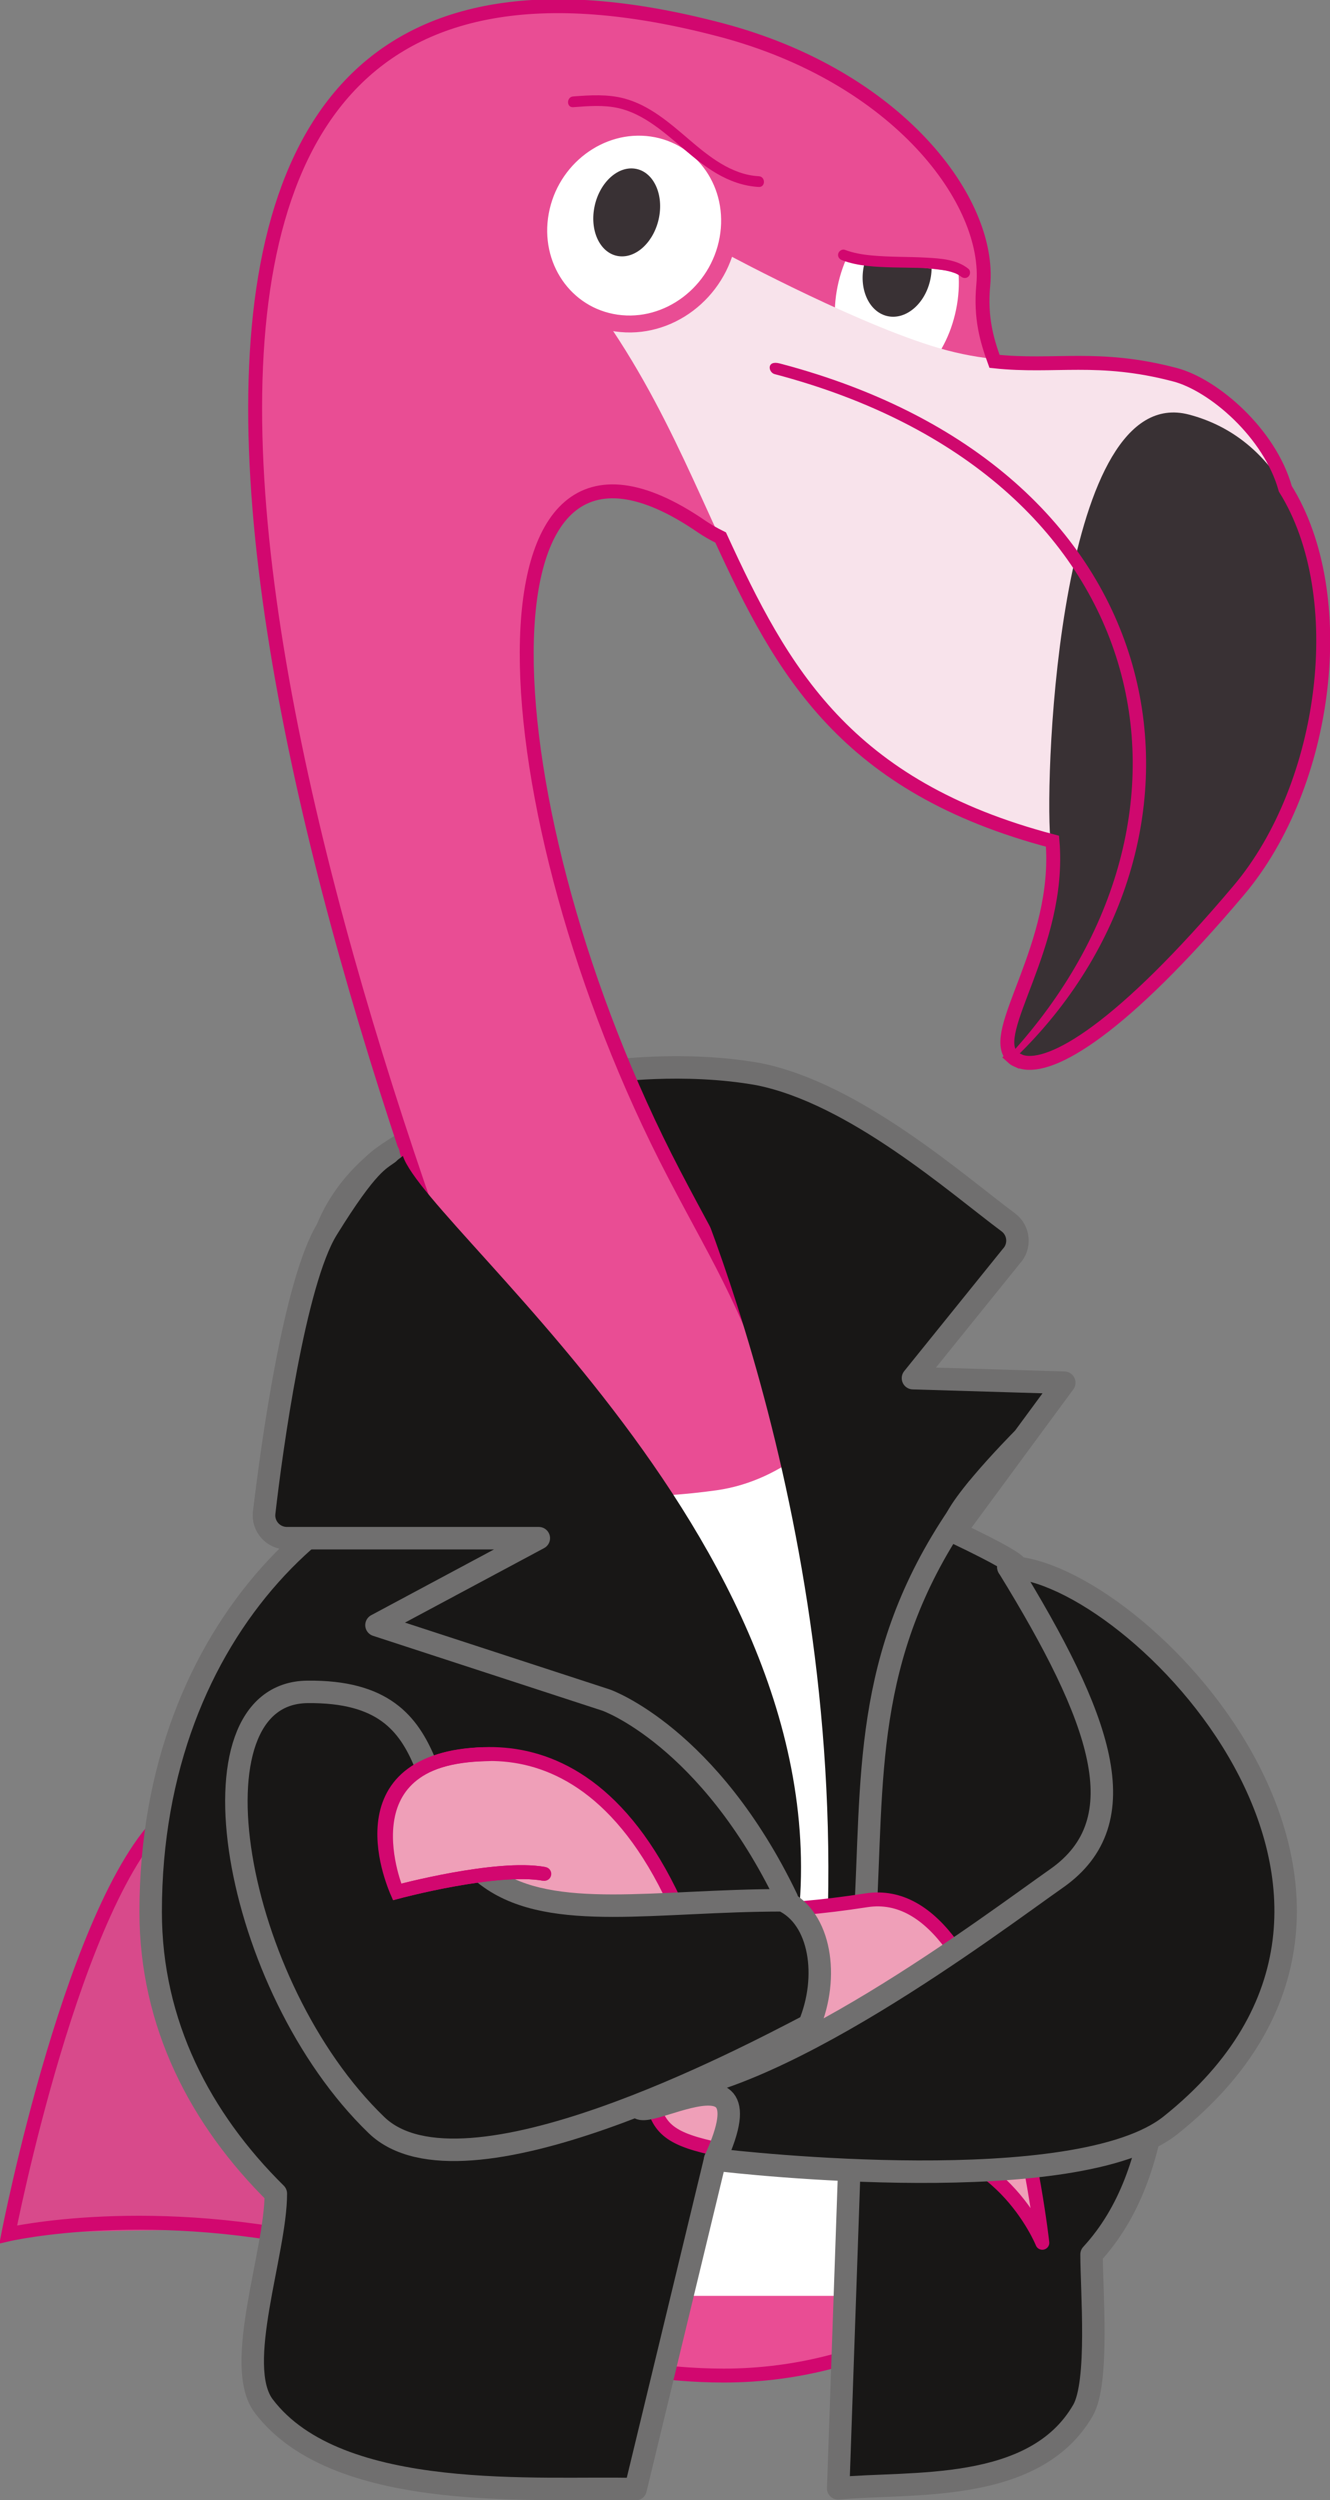 <?xml version="1.0" encoding="UTF-8" standalone="no"?>
<!-- Created with Inkscape (http://www.inkscape.org/) -->

<svg
   width="20.711mm"
   height="38.906mm"
   viewBox="0 0 20.711 38.906"
   version="1.1"
   id="svg1"
   xmlns="http://www.w3.org/2000/svg"
   xmlns:svg="http://www.w3.org/2000/svg">
  <rect x="0" y="0" width="20.711" height="38.906" fill="#808080" stroke="none"/>
  <defs
     id="defs1">
    <clipPath
       clipPathUnits="userSpaceOnUse"
       id="clipPath2377">
      <path
         d="M 0,841.89 H 595.276 V 0 H 0 Z"
         transform="translate(-59.676,-450.45)"
         id="path2377" />
    </clipPath>
    <clipPath
       clipPathUnits="userSpaceOnUse"
       id="clipPath2379">
      <path
         d="M 0,841.89 H 595.276 V 0 H 0 Z"
         transform="translate(-56.053,-477.338)"
         id="path2379" />
    </clipPath>
    <clipPath
       clipPathUnits="userSpaceOnUse"
       id="clipPath2381">
      <path
         d="M 0,841.89 H 595.276 V 0 H 0 Z"
         transform="translate(-71.789,-480.442)"
         id="path2381" />
    </clipPath>
    <clipPath
       clipPathUnits="userSpaceOnUse"
       id="clipPath2383">
      <path
         d="M 0,841.89 H 595.276 V 0 H 0 Z"
         transform="translate(-71.789,-480.442)"
         id="path2383" />
    </clipPath>
    <clipPath
       clipPathUnits="userSpaceOnUse"
       id="clipPath2389">
      <path
         d="M 0,841.89 H 595.276 V 0 H 0 Z"
         transform="translate(-38.574,-429.299)"
         id="path2389" />
    </clipPath>
    <clipPath
       clipPathUnits="userSpaceOnUse"
       id="clipPath2391">
      <path
         d="M 0,841.89 H 595.276 V 0 H 0 Z"
         transform="translate(-93.898,-443.578)"
         id="path2391" />
    </clipPath>
    <clipPath
       clipPathUnits="userSpaceOnUse"
       id="clipPath2393">
      <path
         d="M 0,841.89 H 595.276 V 0 H 0 Z"
         transform="translate(-77.086,-463.702)"
         id="path2393" />
    </clipPath>
    <clipPath
       clipPathUnits="userSpaceOnUse"
       id="clipPath2395">
      <path
         d="M 0,841.89 H 595.276 V 0 H 0 Z"
         transform="translate(-80.761,-513.885)"
         id="path2395" />
    </clipPath>
    <clipPath
       clipPathUnits="userSpaceOnUse"
       id="clipPath2397">
      <path
         d="M 0,841.89 H 595.276 V 0 H 0 Z"
         transform="translate(-79.346,-515.416)"
         id="path2397" />
    </clipPath>
    <clipPath
       clipPathUnits="userSpaceOnUse"
       id="clipPath2399">
      <path
         d="M 0,841.89 H 595.276 V 0 H 0 Z"
         transform="translate(-70.497,-516.558)"
         id="path2399" />
    </clipPath>
    <clipPath
       clipPathUnits="userSpaceOnUse"
       id="clipPath2401">
      <path
         d="M 0,841.89 H 595.276 V 0 H 0 Z"
         transform="translate(-83.311,-481.119)"
         id="path2401" />
    </clipPath>
    <clipPath
       clipPathUnits="userSpaceOnUse"
       id="clipPath2403">
      <path
         d="M 0,841.89 H 595.276 V 0 H 0 Z"
         transform="translate(-72.494,-511.324)"
         id="path2403" />
    </clipPath>
    <clipPath
       clipPathUnits="userSpaceOnUse"
       id="clipPath2405">
      <path
         d="M 0,841.89 H 595.276 V 0 H 0 Z"
         transform="translate(-62.151,-518.466)"
         id="path2405" />
    </clipPath>
    <clipPath
       clipPathUnits="userSpaceOnUse"
       id="clipPath2407">
      <path
         d="M 0,841.89 H 595.276 V 0 H 0 Z"
         transform="translate(-64.53,-518.657)"
         id="path2407" />
    </clipPath>
    <clipPath
       clipPathUnits="userSpaceOnUse"
       id="clipPath2409">
      <path
         d="M 0,841.89 H 595.276 V 0 H 0 Z"
         transform="translate(-83.209,-481.053)"
         id="path2409" />
    </clipPath>
    <clipPath
       clipPathUnits="userSpaceOnUse"
       id="clipPath2411">
      <path
         d="M 0,841.89 H 595.276 V 0 H 0 Z"
         transform="translate(-79.828,-426.552)"
         id="path2411" />
    </clipPath>
    <clipPath
       clipPathUnits="userSpaceOnUse"
       id="clipPath2413">
      <path
         d="M 0,841.89 H 595.276 V 0 H 0 Z"
         transform="translate(-74.384,-438.484)"
         id="path2413" />
    </clipPath>
    <clipPath
       clipPathUnits="userSpaceOnUse"
       id="clipPath2415">
      <path
         d="M 0,841.89 H 595.276 V 0 H 0 Z"
         transform="translate(-86.483,-428.382)"
         id="path2415" />
    </clipPath>
    <clipPath
       clipPathUnits="userSpaceOnUse"
       id="clipPath2417">
      <path
         d="M 0,841.89 H 595.276 V 0 H 0 Z"
         transform="translate(-56.084,-476.837)"
         id="path2417" />
    </clipPath>
    <clipPath
       clipPathUnits="userSpaceOnUse"
       id="clipPath2419">
      <path
         d="M 0,841.89 H 595.276 V 0 H 0 Z"
         transform="translate(-55.445,-476.958)"
         id="path2419" />
    </clipPath>
    <clipPath
       clipPathUnits="userSpaceOnUse"
       id="clipPath2421">
      <path
         d="M 0,841.89 H 595.276 V 0 H 0 Z"
         transform="translate(-68.075,-443.932)"
         id="path2421" />
    </clipPath>
    <clipPath
       clipPathUnits="userSpaceOnUse"
       id="clipPath2423">
      <path
         d="M 0,841.89 H 595.276 V 0 H 0 Z"
         transform="translate(-67.876,-478.027)"
         id="path2423" />
    </clipPath>
    <clipPath
       clipPathUnits="userSpaceOnUse"
       id="clipPath2425">
      <path
         d="M 0,841.89 H 595.276 V 0 H 0 Z"
         transform="translate(-81.444,-462.157)"
         id="path2425" />
    </clipPath>
    <clipPath
       clipPathUnits="userSpaceOnUse"
       id="clipPath2427">
      <path
         d="M 0,841.89 H 595.276 V 0 H 0 Z"
         transform="translate(-66.468,-442.188)"
         id="path2427" />
    </clipPath>
    <clipPath
       clipPathUnits="userSpaceOnUse"
       id="clipPath2429">
      <path
         d="M 0,841.89 H 595.276 V 0 H 0 Z"
         transform="translate(-66.468,-442.188)"
         id="path2429" />
    </clipPath>
    <clipPath
       clipPathUnits="userSpaceOnUse"
       id="clipPath2431">
      <path
         d="M 0,841.89 H 595.276 V 0 H 0 Z"
         transform="translate(-80.879,-515.798)"
         id="path2431" />
    </clipPath>
    <clipPath
       clipPathUnits="userSpaceOnUse"
       id="clipPath2433">
      <path
         d="M 0,841.89 H 595.276 V 0 H 0 Z"
         transform="translate(-63.6,-523.097)"
         id="path2433" />
    </clipPath>
    <clipPath
       clipPathUnits="userSpaceOnUse"
       id="clipPath2435">
      <path
         d="M 0,841.89 H 595.276 V 0 H 0 Z"
         transform="translate(-75.468,-516.349)"
         id="path2435" />
    </clipPath>
    <clipPath
       clipPathUnits="userSpaceOnUse"
       id="clipPath2437">
      <path
         d="M 0,841.89 H 595.276 V 0 H 0 Z"
         transform="translate(-94.156,-445.344)"
         id="path2437" />
    </clipPath>
    <clipPath
       clipPathUnits="userSpaceOnUse"
       id="clipPath2439">
      <path
         d="M 0,841.89 H 595.276 V 0 H 0 Z"
         transform="translate(-83.418,-464.331)"
         id="path2439" />
    </clipPath>
    <clipPath
       clipPathUnits="userSpaceOnUse"
       id="clipPath2441">
      <path
         d="M 0,841.89 H 595.276 V 0 H 0 Z"
         transform="translate(-82.812,-458.696)"
         id="path2441" />
    </clipPath>
    <clipPath
       clipPathUnits="userSpaceOnUse"
       id="clipPath2443">
      <path
         d="M 0,841.89 H 595.276 V 0 H 0 Z"
         transform="translate(-51.872,-453.196)"
         id="path2443" />
    </clipPath>
    <clipPath
       clipPathUnits="userSpaceOnUse"
       id="clipPath2445">
      <path
         d="M 0,841.89 H 595.276 V 0 H 0 Z"
         transform="translate(-59.676,-450.45)"
         id="path2445" />
    </clipPath>
    <clipPath
       clipPathUnits="userSpaceOnUse"
       id="clipPath2447">
      <path
         d="M 0,841.89 H 595.276 V 0 H 0 Z"
         transform="translate(-59.874,-450.45)"
         id="path2447" />
    </clipPath>
  </defs>
  <g
     id="layer1"
     transform="translate(-83.344,-114.565)">
    <path
       id="path2376"
       d="m 0,0 c -6.358,-0.145 -3.846,-6.073 -3.846,-6.073 0,0 4.386,1.18 6.493,0.794"
       style="fill:#ef9fb8;fill-opacity:1;fill-rule:nonzero;stroke:none"
       transform="matrix(0.353,0,0,-0.353,90.885,141.862)"
       clip-path="url(#clipPath2377)" />
    <path
       id="path2378"
       d="m 0,0 c 0,0 -2.288,-1.164 -3.317,-3.736 -1.012,-2.528 -2.448,-9.662 -2.772,-12.495 -0.069,-0.601 0.401,-1.122 1.005,-1.122 H 6.025 l -7.161,-3.833 10.139,-3.307 c 0,0 11.071,1.012 3.056,3.812"
       style="fill:none;stroke:#706f6f;stroke-width:0.991;stroke-linecap:round;stroke-linejoin:round;stroke-miterlimit:10;stroke-dasharray:none;stroke-opacity:1"
       transform="matrix(0.353,0,0,-0.353,89.607,132.376)"
       clip-path="url(#clipPath2379)" />
    <path
       id="path2380"
       d="m 0,0 c 4.224,-0.846 8.721,-4.828 11.008,-6.53 0.485,-0.361 0.544,-1.061 0.13,-1.501 l -4.334,-5.369 6.675,-0.2 -6.274,-8.519 c 0,0 0.04,-2.425 -3.602,0.994 -3.641,3.418 -10.266,21.238 -10.266,21.238 0,0 3.32,0.487 6.663,-0.113"
       style="fill:#181716;fill-opacity:1;fill-rule:nonzero;stroke:none"
       transform="matrix(0.353,0,0,-0.353,95.159,131.281)"
       clip-path="url(#clipPath2381)" />
    <path
       id="path2382"
       d="m 0,0 c 4.224,-0.846 8.721,-4.828 11.008,-6.53 0.485,-0.361 0.544,-1.061 0.13,-1.501 l -4.334,-5.369 6.675,-0.2 -6.274,-8.519 c 0,0 0.04,-2.425 -3.602,0.994 -3.641,3.418 -10.266,21.238 -10.266,21.238 0,0 3.32,0.487 6.663,-0.113 z"
       style="fill:none;stroke:#706f6f;stroke-width:0.991;stroke-linecap:round;stroke-linejoin:round;stroke-miterlimit:10;stroke-dasharray:none;stroke-opacity:1"
       transform="matrix(0.353,0,0,-0.353,95.159,131.281)"
       clip-path="url(#clipPath2383)" />
    <path
       id="path2388"
       d="M 0,0 C 0,0 3.463,24.543 17.54,23.897 27.216,23.453 35.079,18.342 35.079,11.49 35.079,4.637 27.499,0.245 17.812,0.245 8.125,0.245 0,0 0,0"
       style="fill:#d84a8b;fill-opacity:1;fill-rule:nonzero;stroke:none"
       transform="matrix(0.353,0,0,-0.353,83.441,149.323)"
       clip-path="url(#clipPath2389)" />
    <path
       id="path2390"
       d="M 0,0 C 0,-8.105 -8.726,-14.676 -19.491,-14.676 -30.255,-14.676 -38.982,0 -38.982,0 c 0,0 8.727,14.676 19.491,14.676 C -8.726,14.676 0,8.105 0,0"
       style="fill:#ef9fb8;fill-opacity:1;fill-rule:nonzero;stroke:none"
       transform="matrix(0.353,0,0,-0.353,102.958,144.286)"
       clip-path="url(#clipPath2391)" />
    <path
       id="path2392"
       d="m 0,0 c -15.876,14.383 -21.623,50.433 -7.907,41.02 2.54,-1.743 11.612,-4.26 13.4,2.541 0.976,3.715 -1.309,4.545 -0.974,8.104 C 4.865,55.35 0.764,60.856 -7.077,62.917 -39.381,71.41 -26.46,25.785 -16.01,0 c -7.429,0 -16.107,-7.551 -16.107,-20.211 0,-12.66 14.406,-20.416 25.17,-20.416 10.765,0 19.491,9.141 19.491,20.416 C 12.544,-11.5 3.677,-3.331 0,0"
       style="fill:#e94d94;fill-opacity:1;fill-rule:nonzero;stroke:none"
       transform="matrix(0.353,0,0,-0.353,97.027,137.187)"
       clip-path="url(#clipPath2393)" />
    <path
       id="path2394"
       d="m 0,0 c -0.565,-2.345 -2.31,-3.89 -3.897,-3.452 -1.587,0.439 -2.416,2.694 -1.851,5.039 0.565,2.344 2.31,3.89 3.897,3.452 C -0.264,4.6 0.565,2.345 0,0"
       style="fill:#ffffff;fill-opacity:1;fill-rule:nonzero;stroke:#e94d94;stroke-width:0.631;stroke-linecap:butt;stroke-linejoin:miter;stroke-miterlimit:10;stroke-dasharray:none;stroke-opacity:1"
       transform="matrix(0.353,0,0,-0.353,98.324,119.483)"
       clip-path="url(#clipPath2395)" />
    <path
       id="path2396"
       d="m 0,0 c -0.259,-1.052 -1.117,-1.733 -1.917,-1.523 -0.799,0.211 -1.237,1.234 -0.978,2.286 0.259,1.051 1.117,1.733 1.917,1.523 C -0.179,2.075 0.259,1.052 0,0"
       style="fill:#393134;fill-opacity:1;fill-rule:nonzero;stroke:none"
       transform="matrix(0.353,0,0,-0.353,97.825,118.943)"
       clip-path="url(#clipPath2397)" />
    <path
       id="path2398"
       d="m 0,0 c 0,0 -4.427,0.987 -5.442,-2.873 6.494,-9.412 5.765,-19.198 19.603,-22.836 6.424,-1.689 -3.084,-9.273 -1.348,-9.73 1.672,-0.44 11.555,14.944 11.801,23.899 0.083,2.985 -3.036,5.867 -5.046,6.395 C 15.367,-4.04 13.459,-5.198 9.589,-4.181 6.052,-3.251 0,0 0,0"
       style="fill:#f8e3eb;fill-opacity:1;fill-rule:nonzero;stroke:none"
       transform="matrix(0.353,0,0,-0.353,94.703,118.54)"
       clip-path="url(#clipPath2399)" />
    <path
       id="path2400"
       d="M 0,0 C -2.174,0.572 1.77,4.704 1.348,9.73 1.097,12.71 1.764,29.901 7.467,28.401 14.929,26.439 14.764,13.72 9.567,7.569 4.371,1.419 1.313,-0.345 0,0"
       style="fill:#393134;fill-opacity:1;fill-rule:nonzero;stroke:none"
       transform="matrix(0.353,0,0,-0.353,99.223,131.042)"
       clip-path="url(#clipPath2401)" />
    <path
       id="path2402"
       d="m 0,0 c 16.856,-4.432 20.054,-19.45 10.395,-29.993 0.09,-0.082 0.121,-0.096 0.223,-0.142 9.758,9.418 7.671,25.857 -10.39,30.605 C -0.37,0.628 -0.285,0.075 0,0"
       style="fill:#cf086e;fill-opacity:1;fill-rule:nonzero;stroke:none"
       transform="matrix(0.353,0,0,-0.353,95.407,120.387)"
       clip-path="url(#clipPath2403)" />
    <path
       id="path2404"
       d="M 0,0 C -0.431,-2.373 1.072,-4.562 3.357,-4.888 5.641,-5.214 7.843,-3.555 8.274,-1.182 8.704,1.192 7.202,3.38 4.917,3.706 2.632,4.033 0.431,2.373 0,0"
       style="fill:#ffffff;fill-opacity:1;fill-rule:nonzero;stroke:#e94d94;stroke-width:0.747;stroke-linecap:butt;stroke-linejoin:miter;stroke-miterlimit:10;stroke-dasharray:none;stroke-opacity:1"
       transform="matrix(0.353,0,0,-0.353,91.759,117.867)"
       clip-path="url(#clipPath2405)" />
    <path
       id="path2406"
       d="m 0,0 c -0.196,-1.065 0.285,-2.018 1.076,-2.128 0.79,-0.109 1.59,0.665 1.786,1.731 C 3.058,0.668 2.577,1.621 1.786,1.73 0.996,1.84 0.196,1.065 0,0"
       style="fill:#393134;fill-opacity:1;fill-rule:nonzero;stroke:none"
       transform="matrix(0.353,0,0,-0.353,92.598,117.8)"
       clip-path="url(#clipPath2407)" />
    <path
       id="path2408"
       d="M 0,0 C 0.004,0.004 0.008,0.008 0.012,0.012 0.073,-0.016 0.124,-0.05 0.198,-0.069 1.511,-0.415 4.569,1.349 9.766,7.5 c 3.921,4.641 4.975,13.022 2.05,17.699 -0.681,2.45 -3.164,4.579 -4.863,5.026 -3.406,0.896 -5.305,0.304 -7.965,0.59 -0.335,0.922 -0.632,1.917 -0.496,3.364 0.347,3.685 -3.755,9.191 -11.595,11.252 -32.304,8.493 -19.366,-36.997 -8.916,-62.781 -6.368,0 -13.432,-6.287 -15.384,-15.844 -4.194,-3.531 -7.117,-18.56 -7.117,-18.56 0,0 6.347,1.469 14.666,-0.558 4.988,-3.649 11.414,-5.666 16.898,-5.666 6.643,0 12.506,3.483 16.024,8.798 4.699,2.68 7.735,6.925 7.735,11.705 0,5.4 -3.876,10.115 -9.645,12.664 -3.053,3.882 -9.277,5.746 -10.514,6.867 -2.646,7.572 -3.532,8.6 -5.795,12.94 -8.348,16.011 -9.384,35.813 1.217,28.538 0.23,-0.158 0.514,-0.322 0.841,-0.485 C -10.383,17.156 -7.6,12.066 1.546,9.661 1.933,5.055 -1.334,1.208 -0.211,0.156 -0.215,0.151 -0.219,0.146 -0.223,0.142 -0.133,0.06 -0.102,0.046 0,0 Z"
       style="fill:none;stroke:#d2076f;stroke-width:0.614;stroke-linecap:round;stroke-linejoin:miter;stroke-miterlimit:10;stroke-dasharray:none;stroke-opacity:1"
       transform="matrix(0.353,0,0,-0.353,99.188,131.066)"
       clip-path="url(#clipPath2409)" />
    <path
       id="path2410"
       d="m 0,0 -4.824,38.349 c 0,0 -1.91,-2.397 -5.079,-2.837 -5.726,-0.796 -8.577,0.432 -8.577,0.432 L -17.016,0"
       style="fill:#ffffff;fill-opacity:1;fill-rule:nonzero;stroke:none"
       transform="matrix(0.353,0,0,-0.353,97.995,150.292)"
       clip-path="url(#clipPath2411)" />
    <path
       id="path2412"
       d="m 0,0 -4.51,-5.9 -3.515,-14.546 c -4.105,0.122 -13.107,-0.685 -16.402,3.664 -1.349,1.781 0.533,6.762 0.533,9.365 -3.323,3.283 -5.522,7.478 -5.522,12.423 0,12.666 8.674,20.215 16.112,20.215 L -3.04,12.646 Z"
       style="fill:#181716;fill-opacity:1;fill-rule:nonzero;stroke:#706f6f;stroke-width:0.991;stroke-linecap:round;stroke-linejoin:round;stroke-miterlimit:10;stroke-dasharray:none;stroke-opacity:1"
       transform="matrix(0.353,0,0,-0.353,96.074,146.083)"
       clip-path="url(#clipPath2413)" />
    <path
       id="path2414"
       d="m 0,0 c 0,-1.596 0.336,-5.643 -0.38,-6.877 -2.145,-3.703 -7.605,-3.132 -10.797,-3.436 l 0.52,14.959 1.879,5.647 5.498,2.114 C 0.399,9.084 3.151,23.823 3.151,15.108 3.151,9.606 3.384,3.678 0,0"
       style="fill:#181716;fill-opacity:1;fill-rule:nonzero;stroke:#706f6f;stroke-width:0.991;stroke-linecap:round;stroke-linejoin:round;stroke-miterlimit:10;stroke-dasharray:none;stroke-opacity:1"
       transform="matrix(0.353,0,0,-0.353,100.342,149.647)"
       clip-path="url(#clipPath2415)" />
    <path
       id="path2416"
       d="M 0,0 C 1.106,-3.371 21.491,-18.976 16.887,-36.663 15.682,-41.291 3.131,-15.921 1.095,-12.264 -0.669,-9.098 -0.532,-5.448 -2.72,-3.182 -1.655,-1.148 -0.502,-0.387 0,0"
       style="fill:#181716;fill-opacity:1;fill-rule:nonzero;stroke:none"
       transform="matrix(0.353,0,0,-0.353,89.618,132.553)"
       clip-path="url(#clipPath2417)" />
    <path
       id="path2418"
       d="m 0,0 c -0.396,-0.299 -0.9,-0.429 -2.709,-3.355 -1.432,-2.317 -2.448,-9.663 -2.772,-12.496 -0.069,-0.6 0.401,-1.122 1.005,-1.122 H 6.633 l -7.161,-3.832 10.139,-3.308 c 0,0 4.521,-1.594 7.969,-8.76"
       style="fill:#181716;fill-opacity:1;fill-rule:nonzero;stroke:#706f6f;stroke-width:0.991;stroke-linecap:round;stroke-linejoin:round;stroke-miterlimit:10;stroke-dasharray:none;stroke-opacity:1"
       transform="matrix(0.353,0,0,-0.353,89.393,132.51)"
       clip-path="url(#clipPath2419)" />
    <path
       id="path2420"
       d="m 0,0 c -4.633,9.982 -11.996,5.527 -11.996,5.527 0,0 2.224,-3.447 2.798,-10.112"
       style="fill:#ef9fb8;fill-opacity:1;fill-rule:nonzero;stroke:#d2076f;stroke-width:0.614;stroke-linecap:round;stroke-linejoin:miter;stroke-miterlimit:10;stroke-dasharray:none;stroke-opacity:1"
       transform="matrix(0.353,0,0,-0.353,93.849,144.161)"
       clip-path="url(#clipPath2421)" />
    <path
       id="path2422"
       d="m 0,0 c 0,0 7.396,-15.296 6.967,-34.283 -0.054,-2.399 11.151,-7.155 14.551,-0.404 1.688,3.353 -6.818,15.205 -6.818,15.205 l -1.616,1.589 -7.542,9.171 z"
       style="fill:#181716;fill-opacity:1;fill-rule:nonzero;stroke:none"
       transform="matrix(0.353,0,0,-0.353,93.778,132.133)"
       clip-path="url(#clipPath2423)" />
    <path
       id="path2424"
       d="M 0,0 C -4.847,-6.376 -4.623,-11.707 -4.905,-17.975"
       style="fill:none;stroke:#706f6f;stroke-width:0.991;stroke-linecap:round;stroke-linejoin:round;stroke-miterlimit:10;stroke-dasharray:none;stroke-opacity:1"
       transform="matrix(0.353,0,0,-0.353,98.565,137.732)"
       clip-path="url(#clipPath2425)" />
    <path
       id="path2426"
       d="m 0,0 c 1.042,-8.038 -0.653,-8.425 4.505,-9.353 3.191,-0.626 3.106,0.068 6.329,0.404 5.034,0.524 6.994,-4.337 6.994,-4.337 0,0 -1.752,16.023 -7.757,15.099 C 5.961,1.181 4.316,1.39 -0.18,1.39 c -9.312,0 0,0 0.18,-1.39"
       style="fill:#ef9fb8;fill-opacity:1;fill-rule:nonzero;stroke:none"
       transform="matrix(0.353,0,0,-0.353,93.282,144.776)"
       clip-path="url(#clipPath2427)" />
    <path
       id="path2428"
       d="m 0,0 c 1.042,-8.038 -0.653,-8.425 4.505,-9.353 3.191,-0.626 3.106,0.068 6.329,0.404 5.034,0.524 6.994,-4.337 6.994,-4.337 0,0 -1.752,16.023 -7.757,15.099 C 5.961,1.181 4.316,1.39 -0.18,1.39 c -9.312,0 0,0 0.18,-1.39 z"
       style="fill:none;stroke:#d2076f;stroke-width:0.614;stroke-linecap:round;stroke-linejoin:round;stroke-miterlimit:10;stroke-dasharray:none;stroke-opacity:1"
       transform="matrix(0.353,0,0,-0.353,93.282,144.776)"
       clip-path="url(#clipPath2429)" />
    <path
       id="path2430"
       d="M 0,0 -6.35,0.747 -5.482,4.05 -0.346,2.699 Z"
       style="fill:#e94d94;fill-opacity:1;fill-rule:nonzero;stroke:none"
       transform="matrix(0.353,0,0,-0.353,98.366,118.808)"
       clip-path="url(#clipPath2431)" />
    <path
       id="path2432"
       d="m 0,0 c 0.66,0.049 1.339,0.106 1.991,-0.04 0.572,-0.129 1.088,-0.407 1.565,-0.74 0.955,-0.666 1.75,-1.54 2.758,-2.134 0.575,-0.338 1.203,-0.567 1.872,-0.603 0.305,-0.017 0.304,0.458 0,0.474 C 6.982,-2.978 5.989,-2.175 5.111,-1.425 4.255,-0.694 3.366,0.087 2.253,0.384 1.517,0.58 0.751,0.531 0,0.474 -0.303,0.452 -0.305,-0.023 0,0"
       style="fill:#d2076f;fill-opacity:1;fill-rule:nonzero;stroke:none"
       transform="matrix(0.353,0,0,-0.353,92.27,116.233)"
       clip-path="url(#clipPath2433)" />
    <path
       id="path2434"
       d="M 0,0 C 0.704,-0.268 1.493,-0.295 2.237,-0.318 2.972,-0.34 3.733,-0.312 4.454,-0.435 4.617,-0.463 4.779,-0.499 4.935,-0.555 5.014,-0.583 5.021,-0.585 5.1,-0.627 5.13,-0.643 5.159,-0.66 5.188,-0.679 5.2,-0.687 5.212,-0.695 5.224,-0.703 c 0.041,-0.029 -0.022,0.019 0.02,-0.016 0.098,-0.082 0.239,-0.096 0.335,0 0.085,0.084 0.099,0.253 0,0.336 C 5.079,0.032 4.353,0.077 3.732,0.112 2.923,0.158 2.11,0.133 1.302,0.21 0.903,0.247 0.502,0.314 0.126,0.457 0.006,0.503 -0.134,0.407 -0.166,0.292 -0.202,0.158 -0.12,0.046 0,0"
       style="fill:#d2076f;fill-opacity:1;fill-rule:nonzero;stroke:none"
       transform="matrix(0.353,0,0,-0.353,96.456,118.614)"
       clip-path="url(#clipPath2435)" />
    <path
       id="path2436"
       d="M 0,0 C 0.147,-1.492 0.198,-3.338 0,-3.882"
       style="fill:#ef9fb8;fill-opacity:1;fill-rule:nonzero;stroke:#d2076f;stroke-width:0.991;stroke-linecap:round;stroke-linejoin:miter;stroke-miterlimit:10;stroke-dasharray:none;stroke-opacity:1"
       transform="matrix(0.353,0,0,-0.353,103.049,143.663)"
       clip-path="url(#clipPath2437)" />
    <path
       id="path2438"
       d="m 0,0 c 0,0 -3.7,-3.724 -2.94,-4.105 4.078,-1.939 2.334,-1.529 2.334,-1.529"
       style="fill:none;stroke:#706f6f;stroke-width:0.991;stroke-linecap:round;stroke-linejoin:round;stroke-miterlimit:10;stroke-dasharray:none;stroke-opacity:1"
       transform="matrix(0.353,0,0,-0.353,99.261,136.965)"
       clip-path="url(#clipPath2439)" />
    <path
       id="path2440"
       d="m 0,0 c 5.514,-0.058 19.794,-14.514 7.156,-24.599 -4.127,-3.293 -18.917,-1.666 -20.094,-1.513 2.722,5.917 -4.778,0.444 -3.18,2.914 5.569,0 15.496,7.558 18.238,9.476 C 5.748,-11.183 4.09,-6.65 0,0"
       style="fill:#181716;fill-opacity:1;fill-rule:nonzero;stroke:#706f6f;stroke-width:0.991;stroke-linecap:round;stroke-linejoin:round;stroke-miterlimit:10;stroke-dasharray:none;stroke-opacity:1"
       transform="matrix(0.353,0,0,-0.353,99.047,138.953)"
       clip-path="url(#clipPath2441)" />
    <path
       id="path2442"
       d="m 0,0 c -5.514,-0.058 -3.291,-12.992 3.045,-19.098 3.801,-3.664 16.333,2.968 19.085,4.402 0.889,2.114 0.524,4.728 -1.166,5.508 -5.569,0 -10.142,-0.952 -12.884,0.966 C 4.452,-5.683 6.68,0.07 0,0"
       style="fill:#181716;fill-opacity:1;fill-rule:nonzero;stroke:#706f6f;stroke-width:0.991;stroke-linecap:round;stroke-linejoin:round;stroke-miterlimit:10;stroke-dasharray:none;stroke-opacity:1"
       transform="matrix(0.353,0,0,-0.353,88.132,140.893)"
       clip-path="url(#clipPath2443)" />
    <path
       id="path2444"
       d="m 0,0 c -6.358,-0.145 -3.846,-6.073 -3.846,-6.073 0,0 4.386,1.18 6.493,0.794"
       style="fill:#ef9fb8;fill-opacity:1;fill-rule:nonzero;stroke:#d2076f;stroke-width:0.614;stroke-linecap:butt;stroke-linejoin:miter;stroke-miterlimit:10;stroke-dasharray:none;stroke-opacity:1"
       transform="matrix(0.353,0,0,-0.353,90.885,141.862)"
       clip-path="url(#clipPath2445)" />
    <path
       id="path2446"
       d="m 0,0 c -6.84,-0.089 -4.045,-6.073 -4.045,-6.073 0,0 4.386,1.18 6.493,0.794"
       style="fill:none;stroke:#d2076f;stroke-width:0.614;stroke-linecap:round;stroke-linejoin:miter;stroke-miterlimit:10;stroke-dasharray:none;stroke-opacity:1"
       transform="matrix(0.353,0,0,-0.353,90.956,141.862)"
       clip-path="url(#clipPath2447)" />
  </g>
</svg>

